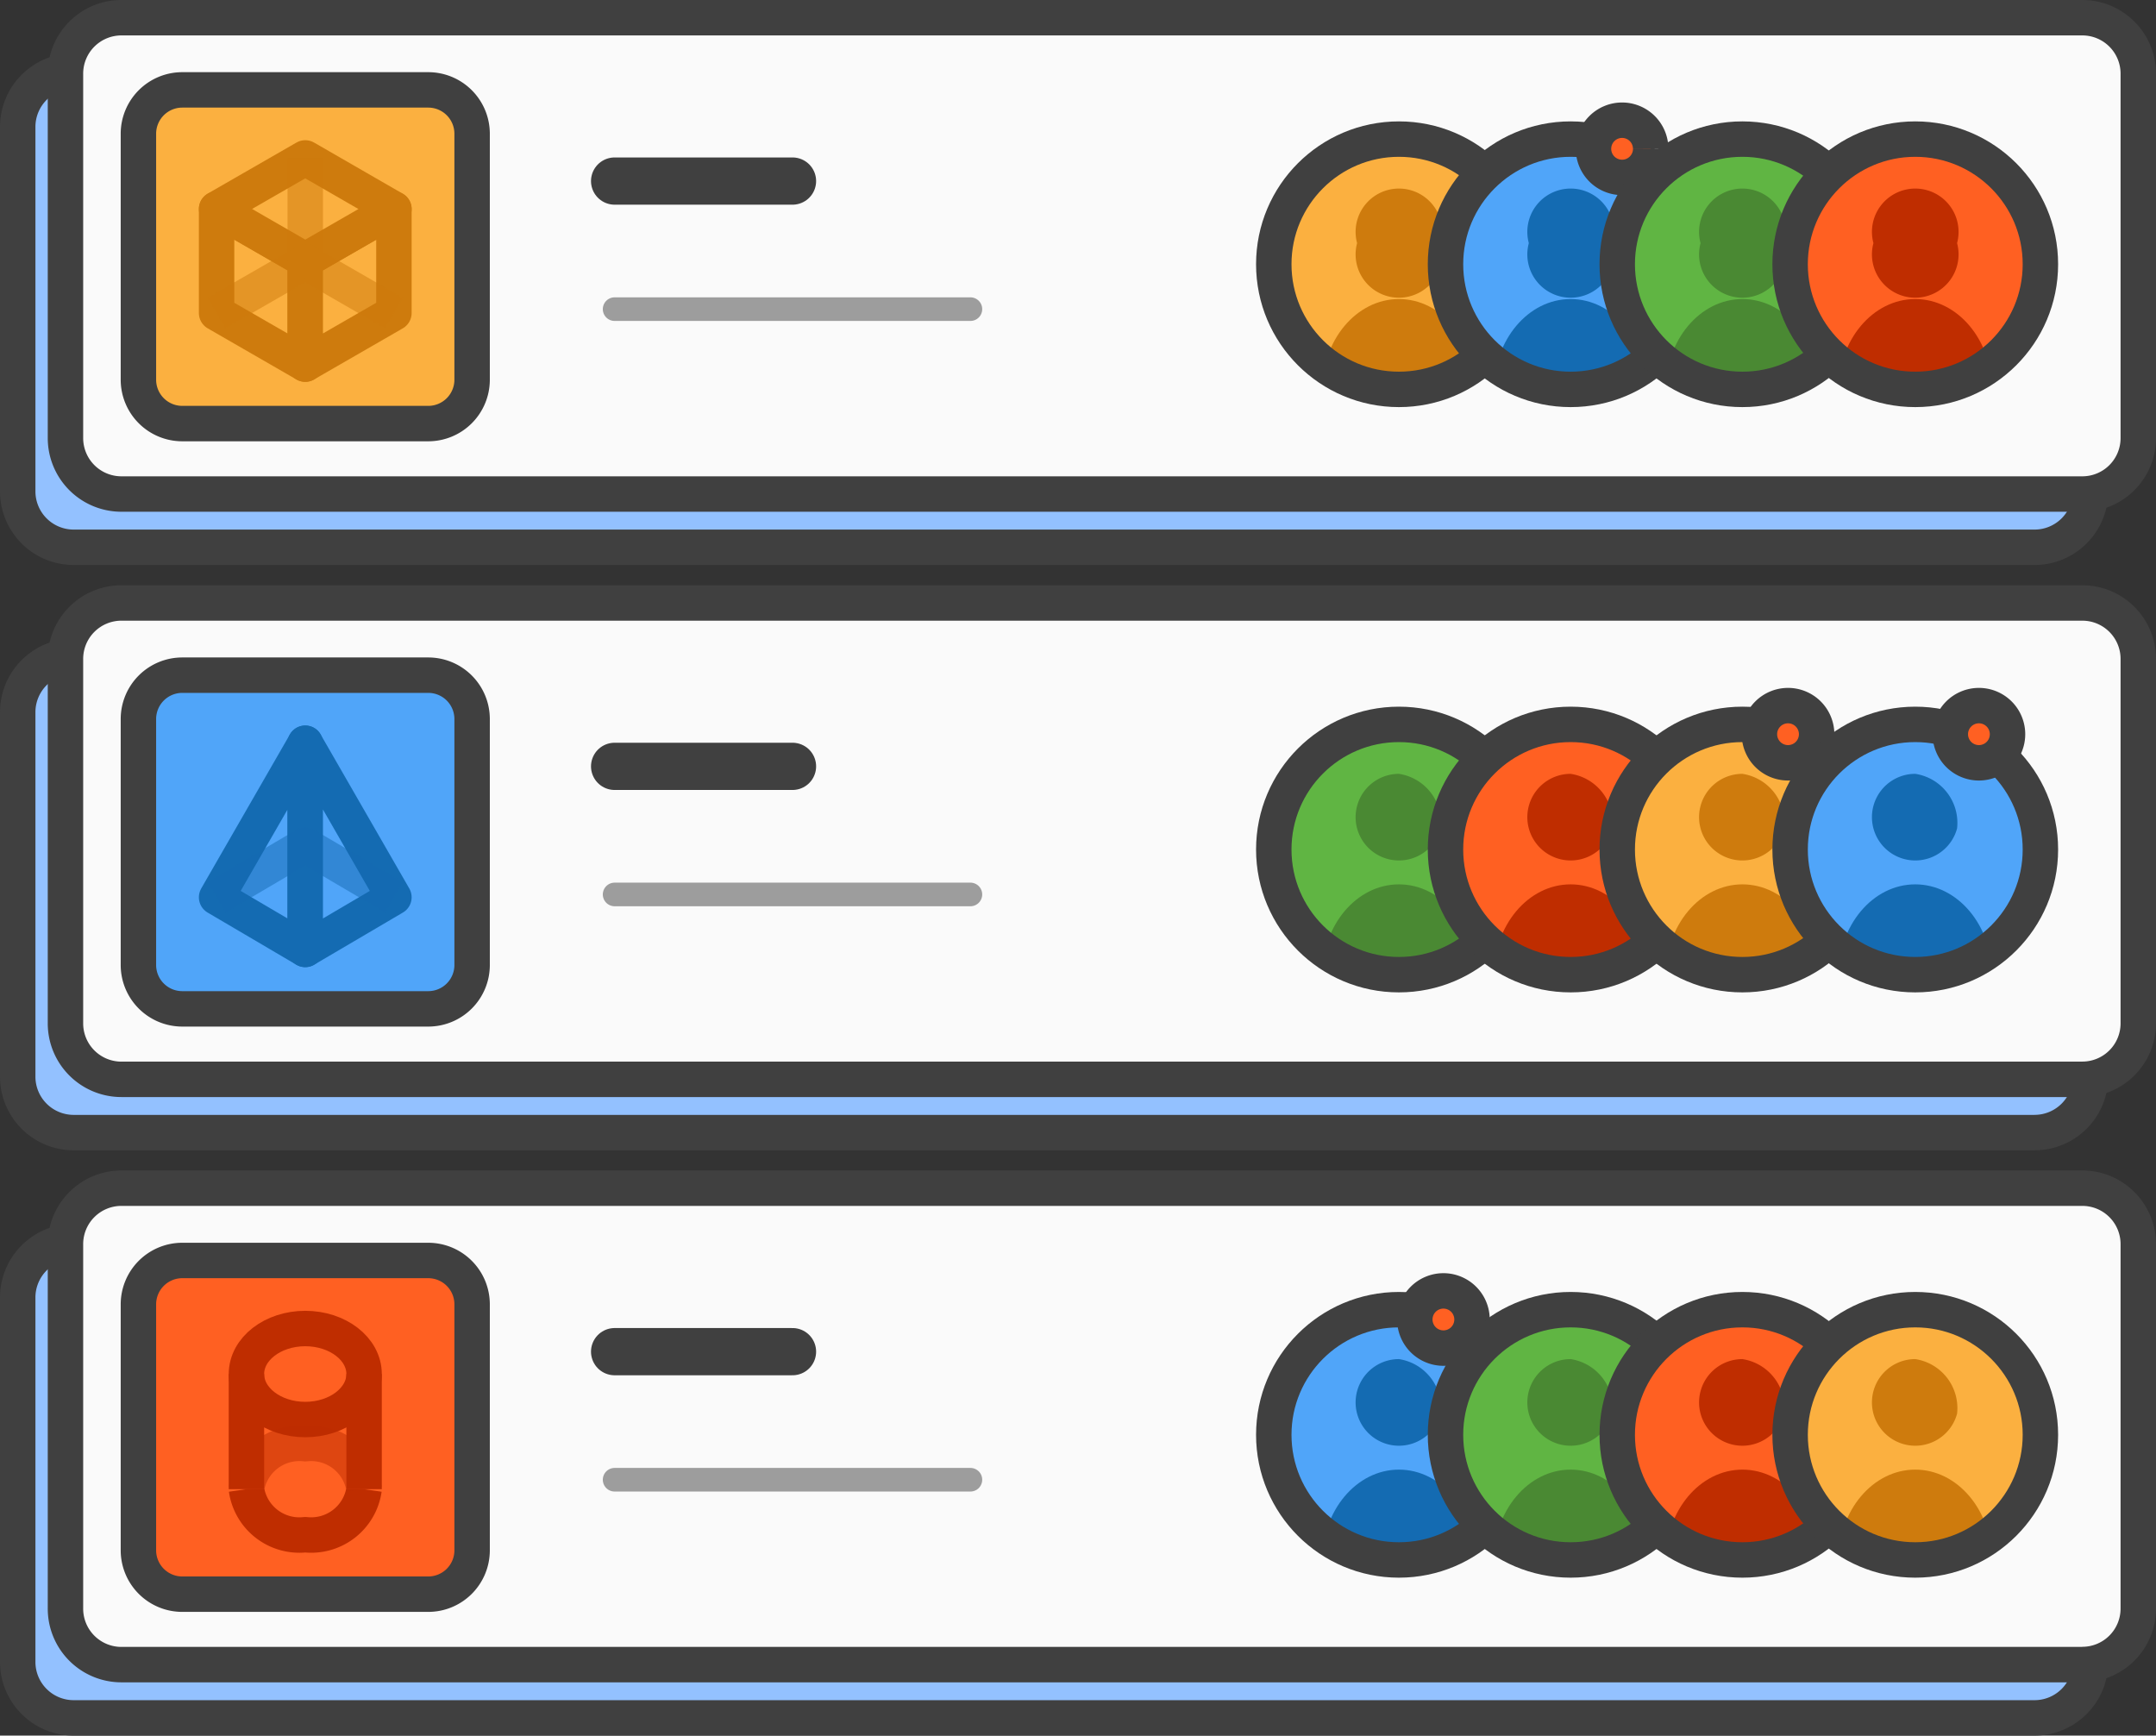 <svg xmlns="http://www.w3.org/2000/svg" xmlns:xlink="http://www.w3.org/1999/xlink" width="91.292" height="73.491" viewBox="0 0 91.292 73.491">
  <rect x="0" y="0" width="91.292" height="73.491" fill="#333333" stroke="none"/>
  <defs>
    <clipPath id="clip-path">
      <circle id="Ellipse_317" data-name="Ellipse 317" cx="5.299" cy="5.299" r="5.299" fill="none" stroke="#404040" stroke-linejoin="round" stroke-width="1.5"/>
    </clipPath>
  </defs>
  <g id="Group_5978" data-name="Group 5978" transform="translate(0.47 0.471)">
    <g id="Group_5979" data-name="Group 5979" transform="translate(0.28 0.279)">
      <path id="Path_8182" data-name="Path 8182" d="M86.4,28.075H3.369A2.369,2.369,0,0,1,1,25.706V10.275A2.369,2.369,0,0,1,3.369,7.906H86.4a2.369,2.369,0,0,1,2.369,2.369v15.43A2.369,2.369,0,0,1,86.4,28.075" transform="translate(-1 -5.651)" fill="#93c1ff" stroke="#404040" stroke-width="1.5"/>
      <path id="Path_8183" data-name="Path 8183" d="M86.4,103.977H3.369A2.369,2.369,0,0,1,1,101.608V86.177a2.369,2.369,0,0,1,2.369-2.369H86.4a2.369,2.369,0,0,1,2.369,2.369v15.43a2.369,2.369,0,0,1-2.369,2.369" transform="translate(-1 -56.769)" fill="#93c1ff" stroke="#404040" stroke-width="1.5"/>
      <path id="Path_8184" data-name="Path 8184" d="M86.4,179.88H3.369A2.369,2.369,0,0,1,1,177.511V162.08a2.369,2.369,0,0,1,2.369-2.369H86.4a2.369,2.369,0,0,1,2.369,2.369v15.43A2.369,2.369,0,0,1,86.4,179.88" transform="translate(-1 -107.889)" fill="#93c1ff" stroke="#404040" stroke-width="1.5"/>
      <path id="Path_8185" data-name="Path 8185" d="M92.593,172.974H9.561A2.369,2.369,0,0,1,7.192,170.6v-15.43A2.369,2.369,0,0,1,9.561,152.8H92.593a2.369,2.369,0,0,1,2.369,2.369V170.6a2.369,2.369,0,0,1-2.369,2.369" transform="translate(-5.17 -103.238)" fill="#fafafa" stroke="#404040" stroke-width="1.5"/>
      <path id="Path_8186" data-name="Path 8186" d="M28.924,176.293H18.51a1.858,1.858,0,0,1-1.858-1.858V164.021a1.858,1.858,0,0,1,1.858-1.858H28.924a1.858,1.858,0,0,1,1.858,1.858v10.414a1.858,1.858,0,0,1-1.858,1.858" transform="translate(-11.541 -109.54)" fill="#ff6022" stroke="#404040" stroke-width="1.5"/>
      <rect id="Rectangle_5189" data-name="Rectangle 5189" width="4.982" height="4.982" transform="translate(9.685 57.431)" fill="#ff6022"/>
      <path id="Path_8187" data-name="Path 8187" d="M35.643,172.915a2.264,2.264,0,0,1-2.491,1.927,1.991,1.991,0,1,1,0-3.854,2.264,2.264,0,0,1,2.491,1.927" transform="translate(-20.976 -115.484)" fill="#ff6022"/>
      <ellipse id="Ellipse_273" data-name="Ellipse 273" cx="2.491" cy="1.927" rx="2.491" ry="1.927" transform="translate(9.685 55.504)" fill="none" stroke="#bf2d00" stroke-linejoin="round" stroke-width="1.5"/>
      <path id="Path_8188" data-name="Path 8188" d="M35.643,191.825a2.264,2.264,0,0,1-2.491,1.927,2.264,2.264,0,0,1-2.491-1.927" transform="translate(-20.976 -129.517)" fill="#ff6022"/>
      <path id="Path_8189" data-name="Path 8189" d="M35.643,191.825a2.264,2.264,0,0,1-2.491,1.927,2.264,2.264,0,0,1-2.491-1.927" transform="translate(-20.976 -129.517)" fill="none" stroke="#bf2d00" stroke-linejoin="round" stroke-width="1.5"/>
      <path id="Path_8190" data-name="Path 8190" d="M30.661,187.85a2.264,2.264,0,0,1,2.491-1.927,2.264,2.264,0,0,1,2.491,1.927" transform="translate(-20.976 -125.542)" fill="#ff6022"/>
      <path id="Path_8191" data-name="Path 8191" d="M30.661,187.85a2.264,2.264,0,0,1,2.491-1.927,2.264,2.264,0,0,1,2.491,1.927" transform="translate(-20.976 -125.542)" fill="none" stroke="#bf2d00" stroke-linejoin="round" stroke-width="1.5" opacity="0.5"/>
      <line id="Line_1482" data-name="Line 1482" y2="4.877" transform="translate(9.685 57.431)" fill="none" stroke="#bf2d00" stroke-linejoin="round" stroke-width="1.5"/>
      <line id="Line_1483" data-name="Line 1483" y2="4.877" transform="translate(14.667 57.431)" fill="none" stroke="#bf2d00" stroke-linejoin="round" stroke-width="1.5"/>
      <path id="Path_8192" data-name="Path 8192" d="M174.486,173.842a5.3,5.3,0,1,1-5.3-5.3,5.3,5.3,0,0,1,5.3,5.3" transform="translate(-110.703 -113.837)" fill="#50a5f9"/>
      <path id="Path_8195" data-name="Path 8195" d="M163.617,173.659A5.388,5.388,0,1,0,169,168.271a5.388,5.388,0,0,0-5.388,5.387" transform="translate(-110.52 -113.654)" fill="none"/>
      <path id="Path_8199" data-name="Path 8199" d="M185.888,173.659a5.387,5.387,0,1,0,5.387-5.387,5.387,5.387,0,0,0-5.387,5.387" transform="translate(-125.519 -113.654)" fill="none"/>
      <path id="Path_8203" data-name="Path 8203" d="M208.158,173.659a5.388,5.388,0,1,0,5.388-5.387,5.388,5.388,0,0,0-5.388,5.387" transform="translate(-140.518 -113.654)" fill="none"/>
      <path id="Path_8207" data-name="Path 8207" d="M230.576,173.659a5.388,5.388,0,1,0,5.388-5.387,5.387,5.387,0,0,0-5.388,5.387" transform="translate(-155.616 -113.654)" fill="none"/>
      <line id="Line_1484" data-name="Line 1484" x2="7.532" transform="translate(25.275 56.484)" fill="none" stroke="#404040" stroke-linecap="round" stroke-linejoin="round" stroke-width="2"/>
      <line id="Line_1485" data-name="Line 1485" x2="15.065" transform="translate(25.275 61.907)" fill="none" stroke="#404040" stroke-linecap="round" stroke-linejoin="round" stroke-width="1" opacity="0.5"/>
      <path id="Path_8209" data-name="Path 8209" d="M92.593,97.071H9.561A2.369,2.369,0,0,1,7.192,94.7V79.271A2.369,2.369,0,0,1,9.561,76.9H92.593a2.369,2.369,0,0,1,2.369,2.369V94.7a2.369,2.369,0,0,1-2.369,2.369" transform="translate(-5.17 -52.118)" fill="#fafafa" stroke="#404040" stroke-width="1.5"/>
      <path id="Path_8210" data-name="Path 8210" d="M28.924,100.39H18.51a1.858,1.858,0,0,1-1.858-1.858V88.118A1.858,1.858,0,0,1,18.51,86.26H28.924a1.858,1.858,0,0,1,1.858,1.858V98.532a1.858,1.858,0,0,1-1.858,1.858" transform="translate(-11.541 -58.421)" fill="#50a5f9" stroke="#404040" stroke-width="1.5"/>
      <path id="Path_8211" data-name="Path 8211" d="M30.545,95.085v8.731l-3.755-2.208Z" transform="translate(-18.369 -64.364)" fill="#50a5f9"/>
      <path id="Path_8212" data-name="Path 8212" d="M30.545,95.085v8.731l-3.755-2.208Z" transform="translate(-18.369 -64.364)" fill="none" stroke="#146bb2" stroke-linejoin="round" stroke-width="1.5"/>
      <path id="Path_8213" data-name="Path 8213" d="M38.29,95.085v8.731l3.755-2.208Z" transform="translate(-26.115 -64.364)" fill="#50a5f9"/>
      <path id="Path_8214" data-name="Path 8214" d="M38.29,95.085v8.731l3.755-2.208Z" transform="translate(-26.115 -64.364)" fill="none" stroke="#146bb2" stroke-linejoin="round" stroke-width="1.5"/>
      <path id="Path_8215" data-name="Path 8215" d="M26.789,110.508l3.755-2.208,3.755,2.208" transform="translate(-18.369 -73.264)" fill="none" stroke="#146bb2" stroke-linejoin="round" stroke-width="1.5" opacity="0.5"/>
      <path id="Path_8216" data-name="Path 8216" d="M174.486,97.939a5.3,5.3,0,1,1-5.3-5.3,5.3,5.3,0,0,1,5.3,5.3" transform="translate(-110.703 -62.718)" fill="#60b543"/>
      <path id="Path_8219" data-name="Path 8219" d="M163.617,97.756A5.388,5.388,0,1,0,169,92.368a5.388,5.388,0,0,0-5.388,5.388" transform="translate(-110.52 -62.534)" fill="none"/>
      <path id="Path_8223" data-name="Path 8223" d="M185.888,97.756a5.387,5.387,0,1,0,5.387-5.388,5.387,5.387,0,0,0-5.387,5.388" transform="translate(-125.519 -62.534)" fill="none"/>
      <path id="Path_8227" data-name="Path 8227" d="M208.158,97.756a5.388,5.388,0,1,0,5.388-5.388,5.388,5.388,0,0,0-5.388,5.388" transform="translate(-140.518 -62.534)" fill="none"/>
      <path id="Path_8231" data-name="Path 8231" d="M230.576,97.756a5.388,5.388,0,1,0,5.388-5.388,5.387,5.387,0,0,0-5.388,5.388" transform="translate(-155.616 -62.534)" fill="none"/>
      <line id="Line_1486" data-name="Line 1486" x2="7.532" transform="translate(25.275 31.7)" fill="none" stroke="#404040" stroke-linecap="round" stroke-linejoin="round" stroke-width="2"/>
      <line id="Line_1487" data-name="Line 1487" x2="15.065" transform="translate(25.275 37.124)" fill="none" stroke="#404040" stroke-linecap="round" stroke-linejoin="round" stroke-width="1" opacity="0.5"/>
      <path id="Path_8234" data-name="Path 8234" d="M92.593,21.169H9.561A2.369,2.369,0,0,1,7.192,18.8V3.369A2.369,2.369,0,0,1,9.561,1H92.593a2.369,2.369,0,0,1,2.369,2.369V18.8a2.369,2.369,0,0,1-2.369,2.369" transform="translate(-5.17 -1)" fill="#fafafa" stroke="#404040" stroke-width="1.5"/>
      <line id="Line_1488" data-name="Line 1488" x2="7.532" transform="translate(25.275 6.917)" fill="none" stroke="#404040" stroke-linecap="round" stroke-linejoin="round" stroke-width="2"/>
      <line id="Line_1489" data-name="Line 1489" x2="15.065" transform="translate(25.275 12.34)" fill="none" stroke="#404040" stroke-linecap="round" stroke-linejoin="round" stroke-width="1" opacity="0.5"/>
      <path id="Path_8235" data-name="Path 8235" d="M28.924,24.488H18.51a1.858,1.858,0,0,1-1.858-1.858V12.216a1.858,1.858,0,0,1,1.858-1.858H28.924a1.858,1.858,0,0,1,1.858,1.858V22.63a1.858,1.858,0,0,1-1.858,1.858" transform="translate(-11.541 -7.302)" fill="#fbb040" stroke="#404040" stroke-width="1.5"/>
      <path id="Path_8236" data-name="Path 8236" d="M30.545,32.377l-3.755-2.164v-4.4l3.755,2.164Z" transform="translate(-18.369 -17.709)" fill="#fbb040"/>
      <path id="Path_8237" data-name="Path 8237" d="M30.545,32.377l-3.755-2.164v-4.4l3.755,2.164Z" transform="translate(-18.369 -17.709)" fill="none" stroke="#ce7b0d" stroke-linejoin="round" stroke-width="1.5"/>
      <path id="Path_8238" data-name="Path 8238" d="M38.29,32.377l3.755-2.164v-4.4L38.29,27.974Z" transform="translate(-26.115 -17.709)" fill="#fbb040"/>
      <path id="Path_8239" data-name="Path 8239" d="M38.29,32.377l3.755-2.164v-4.4L38.29,27.974Z" transform="translate(-26.115 -17.709)" fill="none" stroke="#ce7b0d" stroke-linejoin="round" stroke-width="1.5"/>
      <path id="Path_8240" data-name="Path 8240" d="M30.545,23.506l-3.755-2.164,3.755-2.16L34.3,21.347Z" transform="translate(-18.369 -13.245)" fill="#fbb040"/>
      <path id="Path_8241" data-name="Path 8241" d="M30.545,23.506l-3.755-2.164,3.755-2.16L34.3,21.347Z" transform="translate(-18.369 -13.245)" fill="none" stroke="#ce7b0d" stroke-linejoin="round" stroke-width="1.5"/>
      <path id="Path_8242" data-name="Path 8242" d="M26.789,34.84l3.755-2.16L34.3,34.844" transform="translate(-18.369 -22.336)" fill="none" stroke="#ce7b0d" stroke-linejoin="round" stroke-width="1.5" opacity="0.5"/>
      <line id="Line_1490" data-name="Line 1490" y2="4.324" transform="translate(12.176 5.938)" fill="none" stroke="#ce7b0d" stroke-linejoin="round" stroke-width="1.5" opacity="0.5"/>
      <path id="Path_8243" data-name="Path 8243" d="M174.486,22.037a5.3,5.3,0,1,1-5.3-5.3,5.3,5.3,0,0,1,5.3,5.3" transform="translate(-110.703 -11.599)" fill="#fbb040"/>
      <g id="Mask_Group_124" data-name="Mask Group 124" transform="translate(53.186 5.14)" clip-path="url(#clip-path)">
        <path id="Path_8244" data-name="Path 8244" d="M178.236,25.461a1.834,1.834,0,1,1-3.542,0,1.834,1.834,0,1,1,3.542,0" transform="translate(-171.166 -21.056)" fill="#ce7b0d"/>
        <path id="Path_8245" data-name="Path 8245" d="M176.656,41.363c0,2.143-1.458,3.881-3.257,3.881s-3.257-1.738-3.257-3.881,1.458-3.881,3.257-3.881,3.257,1.738,3.257,3.881" transform="translate(-168.1 -30.709)" fill="#ce7b0d"/>
      </g>
      <circle id="Ellipse_293" data-name="Ellipse 293" cx="5.299" cy="5.299" r="5.299" transform="translate(53.186 5.14)" fill="none" stroke="#404040" stroke-linejoin="round" stroke-width="1.5"/>
      <path id="Path_8246" data-name="Path 8246" d="M163.617,21.853A5.388,5.388,0,1,0,169,16.466a5.388,5.388,0,0,0-5.388,5.387" transform="translate(-110.52 -11.415)" fill="none"/>
      <path id="Path_8247" data-name="Path 8247" d="M196.756,22.037a5.3,5.3,0,1,1-5.3-5.3,5.3,5.3,0,0,1,5.3,5.3" transform="translate(-125.702 -11.599)" fill="#50a5f9"/>
      <path id="Path_8250" data-name="Path 8250" d="M185.888,21.853a5.387,5.387,0,1,0,5.387-5.387,5.387,5.387,0,0,0-5.387,5.387" transform="translate(-125.519 -11.415)" fill="none"/>
      <path id="Path_8254" data-name="Path 8254" d="M208.158,21.853a5.388,5.388,0,1,0,5.388-5.387,5.388,5.388,0,0,0-5.388,5.387" transform="translate(-140.518 -11.415)" fill="none"/>
      <path id="Path_8258" data-name="Path 8258" d="M230.576,21.853a5.388,5.388,0,1,0,5.388-5.387,5.387,5.387,0,0,0-5.388,5.387" transform="translate(-155.616 -11.415)" fill="none"/>
      <g id="Mask_Group_132" data-name="Mask Group 132" transform="translate(53.186 54.706)" clip-path="url(#clip-path)">
        <path id="Path_8193" data-name="Path 8193" d="M178.236,177.266a1.834,1.834,0,1,1-1.771-2.311,2.1,2.1,0,0,1,1.771,2.311" transform="translate(-171.166 -172.862)" fill="#146bb2"/>
        <path id="Path_8194" data-name="Path 8194" d="M176.656,193.168c0,2.143-1.458,3.881-3.257,3.881s-3.257-1.738-3.257-3.881,1.458-3.881,3.257-3.881,3.257,1.738,3.257,3.881" transform="translate(-168.1 -182.514)" fill="#146bb2"/>
      </g>
      <circle id="Ellipse_274" data-name="Ellipse 274" cx="5.299" cy="5.299" r="5.299" transform="translate(53.186 54.706)" fill="none" stroke="#404040" stroke-linejoin="round" stroke-width="1.5"/>
      <g id="Mask_Group_128" data-name="Mask Group 128" transform="translate(53.186 29.923)" clip-path="url(#clip-path)">
        <path id="Path_8217" data-name="Path 8217" d="M178.236,101.364a1.834,1.834,0,1,1-1.771-2.311,2.1,2.1,0,0,1,1.771,2.311" transform="translate(-171.166 -96.959)" fill="#4a8933"/>
        <path id="Path_8218" data-name="Path 8218" d="M176.656,117.265c0,2.143-1.458,3.881-3.257,3.881s-3.257-1.738-3.257-3.881,1.458-3.881,3.257-3.881,3.257,1.738,3.257,3.881" transform="translate(-168.1 -106.61)" fill="#4a8933"/>
      </g>
      <g id="Mask_Group_125" data-name="Mask Group 125" transform="translate(60.457 5.14)" clip-path="url(#clip-path)">
        <path id="Path_8248" data-name="Path 8248" d="M200.506,25.461a1.834,1.834,0,1,1-3.542,0,1.834,1.834,0,1,1,3.542,0" transform="translate(-193.436 -21.056)" fill="#146bb2"/>
        <path id="Path_8249" data-name="Path 8249" d="M198.926,41.363c0,2.143-1.458,3.881-3.257,3.881s-3.257-1.738-3.257-3.881,1.458-3.881,3.257-3.881,3.257,1.738,3.257,3.881" transform="translate(-190.371 -30.709)" fill="#146bb2"/>
      </g>
      <path id="Path_8208" data-name="Path 8208" d="M184.6,167.32a1.211,1.211,0,1,1-1.211-1.211,1.211,1.211,0,0,1,1.211,1.211" transform="translate(-123.02 -112.198)" fill="#ff6022" stroke="#404040" stroke-width="1.5"/>
      <circle id="Ellipse_283" data-name="Ellipse 283" cx="5.299" cy="5.299" r="5.299" transform="translate(53.186 29.923)" fill="none" stroke="#404040" stroke-linejoin="round" stroke-width="1.5"/>
      <circle id="Ellipse_295" data-name="Ellipse 295" cx="5.299" cy="5.299" r="5.299" transform="translate(60.457 5.14)" fill="none" stroke="#404040" stroke-linejoin="round" stroke-width="1.5"/>
      <path id="Path_8259" data-name="Path 8259" d="M207.772,15.515A1.211,1.211,0,1,1,206.56,14.3a1.211,1.211,0,0,1,1.211,1.211" transform="translate(-138.626 -9.96)" fill="#ff6022" stroke="#404040" stroke-width="1.5"/>
      <path id="Path_8251" data-name="Path 8251" d="M219.027,22.037a5.3,5.3,0,1,1-5.3-5.3,5.3,5.3,0,0,1,5.3,5.3" transform="translate(-140.701 -11.599)" fill="#60b543"/>
      <g id="Mask_Group_126" data-name="Mask Group 126" transform="translate(67.729 5.14)" clip-path="url(#clip-path)">
        <path id="Path_8252" data-name="Path 8252" d="M222.777,25.461a1.834,1.834,0,1,1-3.542,0,1.834,1.834,0,1,1,3.542,0" transform="translate(-215.707 -21.056)" fill="#4a8933"/>
        <path id="Path_8253" data-name="Path 8253" d="M221.2,41.363c0,2.143-1.458,3.881-3.257,3.881s-3.257-1.738-3.257-3.881,1.458-3.881,3.257-3.881,3.257,1.738,3.257,3.881" transform="translate(-212.641 -30.709)" fill="#4a8933"/>
      </g>
      <circle id="Ellipse_297" data-name="Ellipse 297" cx="5.299" cy="5.299" r="5.299" transform="translate(67.729 5.14)" fill="none" stroke="#404040" stroke-linejoin="round" stroke-width="1.5"/>
      <path id="Path_8255" data-name="Path 8255" d="M241.445,22.037a5.3,5.3,0,1,1-5.3-5.3,5.3,5.3,0,0,1,5.3,5.3" transform="translate(-155.799 -11.599)" fill="#ff6022"/>
      <g id="Mask_Group_127" data-name="Mask Group 127" transform="translate(75.049 5.14)" clip-path="url(#clip-path)">
        <path id="Path_8256" data-name="Path 8256" d="M245.194,25.461a1.834,1.834,0,1,1-3.542,0,1.834,1.834,0,1,1,3.542,0" transform="translate(-238.124 -21.056)" fill="#bf2d00"/>
        <path id="Path_8257" data-name="Path 8257" d="M243.614,41.363c0,2.143-1.458,3.881-3.257,3.881s-3.257-1.738-3.257-3.881,1.458-3.881,3.257-3.881,3.257,1.738,3.257,3.881" transform="translate(-235.059 -30.709)" fill="#bf2d00"/>
      </g>
      <circle id="Ellipse_299" data-name="Ellipse 299" cx="5.299" cy="5.299" r="5.299" transform="translate(75.049 5.14)" fill="none" stroke="#404040" stroke-linejoin="round" stroke-width="1.5"/>
      <path id="Path_8220" data-name="Path 8220" d="M196.756,97.939a5.3,5.3,0,1,1-5.3-5.3,5.3,5.3,0,0,1,5.3,5.3" transform="translate(-125.702 -62.718)" fill="#ff6022"/>
      <g id="Mask_Group_129" data-name="Mask Group 129" transform="translate(60.457 29.923)" clip-path="url(#clip-path)">
        <path id="Path_8221" data-name="Path 8221" d="M200.506,101.364a1.834,1.834,0,1,1-1.771-2.311,2.1,2.1,0,0,1,1.771,2.311" transform="translate(-193.436 -96.959)" fill="#bf2d00"/>
        <path id="Path_8222" data-name="Path 8222" d="M198.926,117.265c0,2.143-1.458,3.881-3.257,3.881s-3.257-1.738-3.257-3.881,1.458-3.881,3.257-3.881,3.257,1.738,3.257,3.881" transform="translate(-190.371 -106.61)" fill="#bf2d00"/>
      </g>
      <circle id="Ellipse_285" data-name="Ellipse 285" cx="5.299" cy="5.299" r="5.299" transform="translate(60.457 29.923)" fill="none" stroke="#404040" stroke-linejoin="round" stroke-width="1.5"/>
      <path id="Path_8224" data-name="Path 8224" d="M219.027,97.939a5.3,5.3,0,1,1-5.3-5.3,5.3,5.3,0,0,1,5.3,5.3" transform="translate(-140.701 -62.718)" fill="#fbb040"/>
      <g id="Mask_Group_130" data-name="Mask Group 130" transform="translate(67.729 29.923)" clip-path="url(#clip-path)">
        <path id="Path_8225" data-name="Path 8225" d="M222.777,101.364a1.834,1.834,0,1,1-1.771-2.311,2.1,2.1,0,0,1,1.771,2.311" transform="translate(-215.707 -96.959)" fill="#ce7b0d"/>
        <path id="Path_8226" data-name="Path 8226" d="M221.2,117.265c0,2.143-1.458,3.881-3.257,3.881s-3.257-1.738-3.257-3.881,1.458-3.881,3.257-3.881,3.257,1.738,3.257,3.881" transform="translate(-212.641 -106.61)" fill="#ce7b0d"/>
      </g>
      <circle id="Ellipse_287" data-name="Ellipse 287" cx="5.299" cy="5.299" r="5.299" transform="translate(67.729 29.923)" fill="none" stroke="#404040" stroke-linejoin="round" stroke-width="1.5"/>
      <path id="Path_8233" data-name="Path 8233" d="M229.289,91.417a1.211,1.211,0,1,1-1.211-1.211,1.211,1.211,0,0,1,1.211,1.211" transform="translate(-153.117 -61.078)" fill="#ff6022" stroke="#404040" stroke-width="1.5"/>
      <path id="Path_8228" data-name="Path 8228" d="M241.445,97.939a5.3,5.3,0,1,1-5.3-5.3,5.3,5.3,0,0,1,5.3,5.3" transform="translate(-155.799 -62.718)" fill="#50a5f9"/>
      <g id="Mask_Group_131" data-name="Mask Group 131" transform="translate(75.049 29.923)" clip-path="url(#clip-path)">
        <path id="Path_8229" data-name="Path 8229" d="M245.194,101.364a1.834,1.834,0,1,1-1.771-2.311,2.1,2.1,0,0,1,1.771,2.311" transform="translate(-238.124 -96.959)" fill="#146bb2"/>
        <path id="Path_8230" data-name="Path 8230" d="M243.614,117.265c0,2.143-1.458,3.881-3.257,3.881s-3.257-1.738-3.257-3.881,1.458-3.881,3.257-3.881,3.257,1.738,3.257,3.881" transform="translate(-235.059 -106.61)" fill="#146bb2"/>
      </g>
      <circle id="Ellipse_289" data-name="Ellipse 289" cx="5.299" cy="5.299" r="5.299" transform="translate(75.049 29.923)" fill="none" stroke="#404040" stroke-linejoin="round" stroke-width="1.5"/>
      <path id="Path_8232" data-name="Path 8232" d="M254.047,91.417a1.211,1.211,0,1,1-1.211-1.211,1.211,1.211,0,0,1,1.211,1.211" transform="translate(-169.792 -61.078)" fill="#ff6022" stroke="#404040" stroke-width="1.5"/>
      <path id="Path_8196" data-name="Path 8196" d="M196.756,173.842a5.3,5.3,0,1,1-5.3-5.3,5.3,5.3,0,0,1,5.3,5.3" transform="translate(-125.702 -113.837)" fill="#60b543"/>
      <g id="Mask_Group_133" data-name="Mask Group 133" transform="translate(60.457 54.706)" clip-path="url(#clip-path)">
        <path id="Path_8197" data-name="Path 8197" d="M200.506,177.266a1.834,1.834,0,1,1-1.771-2.311,2.1,2.1,0,0,1,1.771,2.311" transform="translate(-193.436 -172.862)" fill="#4a8933"/>
        <path id="Path_8198" data-name="Path 8198" d="M198.926,193.168c0,2.143-1.458,3.881-3.257,3.881s-3.257-1.738-3.257-3.881,1.458-3.881,3.257-3.881,3.257,1.738,3.257,3.881" transform="translate(-190.371 -182.514)" fill="#4a8933"/>
      </g>
      <circle id="Ellipse_276" data-name="Ellipse 276" cx="5.299" cy="5.299" r="5.299" transform="translate(60.457 54.706)" fill="none" stroke="#404040" stroke-linejoin="round" stroke-width="1.5"/>
      <path id="Path_8200" data-name="Path 8200" d="M219.027,173.842a5.3,5.3,0,1,1-5.3-5.3,5.3,5.3,0,0,1,5.3,5.3" transform="translate(-140.701 -113.837)" fill="#ff6022"/>
      <g id="Mask_Group_134" data-name="Mask Group 134" transform="translate(67.729 54.706)" clip-path="url(#clip-path)">
        <path id="Path_8201" data-name="Path 8201" d="M222.777,177.266a1.834,1.834,0,1,1-1.771-2.311,2.1,2.1,0,0,1,1.771,2.311" transform="translate(-215.707 -172.862)" fill="#bf2d00"/>
        <path id="Path_8202" data-name="Path 8202" d="M221.2,193.168c0,2.143-1.458,3.881-3.257,3.881s-3.257-1.738-3.257-3.881,1.458-3.881,3.257-3.881,3.257,1.738,3.257,3.881" transform="translate(-212.641 -182.514)" fill="#bf2d00"/>
      </g>
      <circle id="Ellipse_278" data-name="Ellipse 278" cx="5.299" cy="5.299" r="5.299" transform="translate(67.729 54.706)" fill="none" stroke="#404040" stroke-linejoin="round" stroke-width="1.5"/>
      <path id="Path_8204" data-name="Path 8204" d="M241.445,173.842a5.3,5.3,0,1,1-5.3-5.3,5.3,5.3,0,0,1,5.3,5.3" transform="translate(-155.799 -113.837)" fill="#fbb040"/>
      <g id="Mask_Group_135" data-name="Mask Group 135" transform="translate(75.049 54.706)" clip-path="url(#clip-path)">
        <path id="Path_8205" data-name="Path 8205" d="M245.194,177.266a1.834,1.834,0,1,1-1.771-2.311,2.1,2.1,0,0,1,1.771,2.311" transform="translate(-238.124 -172.862)" fill="#ce7b0d"/>
        <path id="Path_8206" data-name="Path 8206" d="M243.614,193.168c0,2.143-1.458,3.881-3.257,3.881s-3.257-1.738-3.257-3.881,1.458-3.881,3.257-3.881,3.257,1.738,3.257,3.881" transform="translate(-235.059 -182.514)" fill="#ce7b0d"/>
      </g>
      <circle id="Ellipse_280" data-name="Ellipse 280" cx="5.299" cy="5.299" r="5.299" transform="translate(75.049 54.706)" fill="none" stroke="#404040" stroke-linejoin="round" stroke-width="1.5"/>
    </g>
  </g>
</svg>

